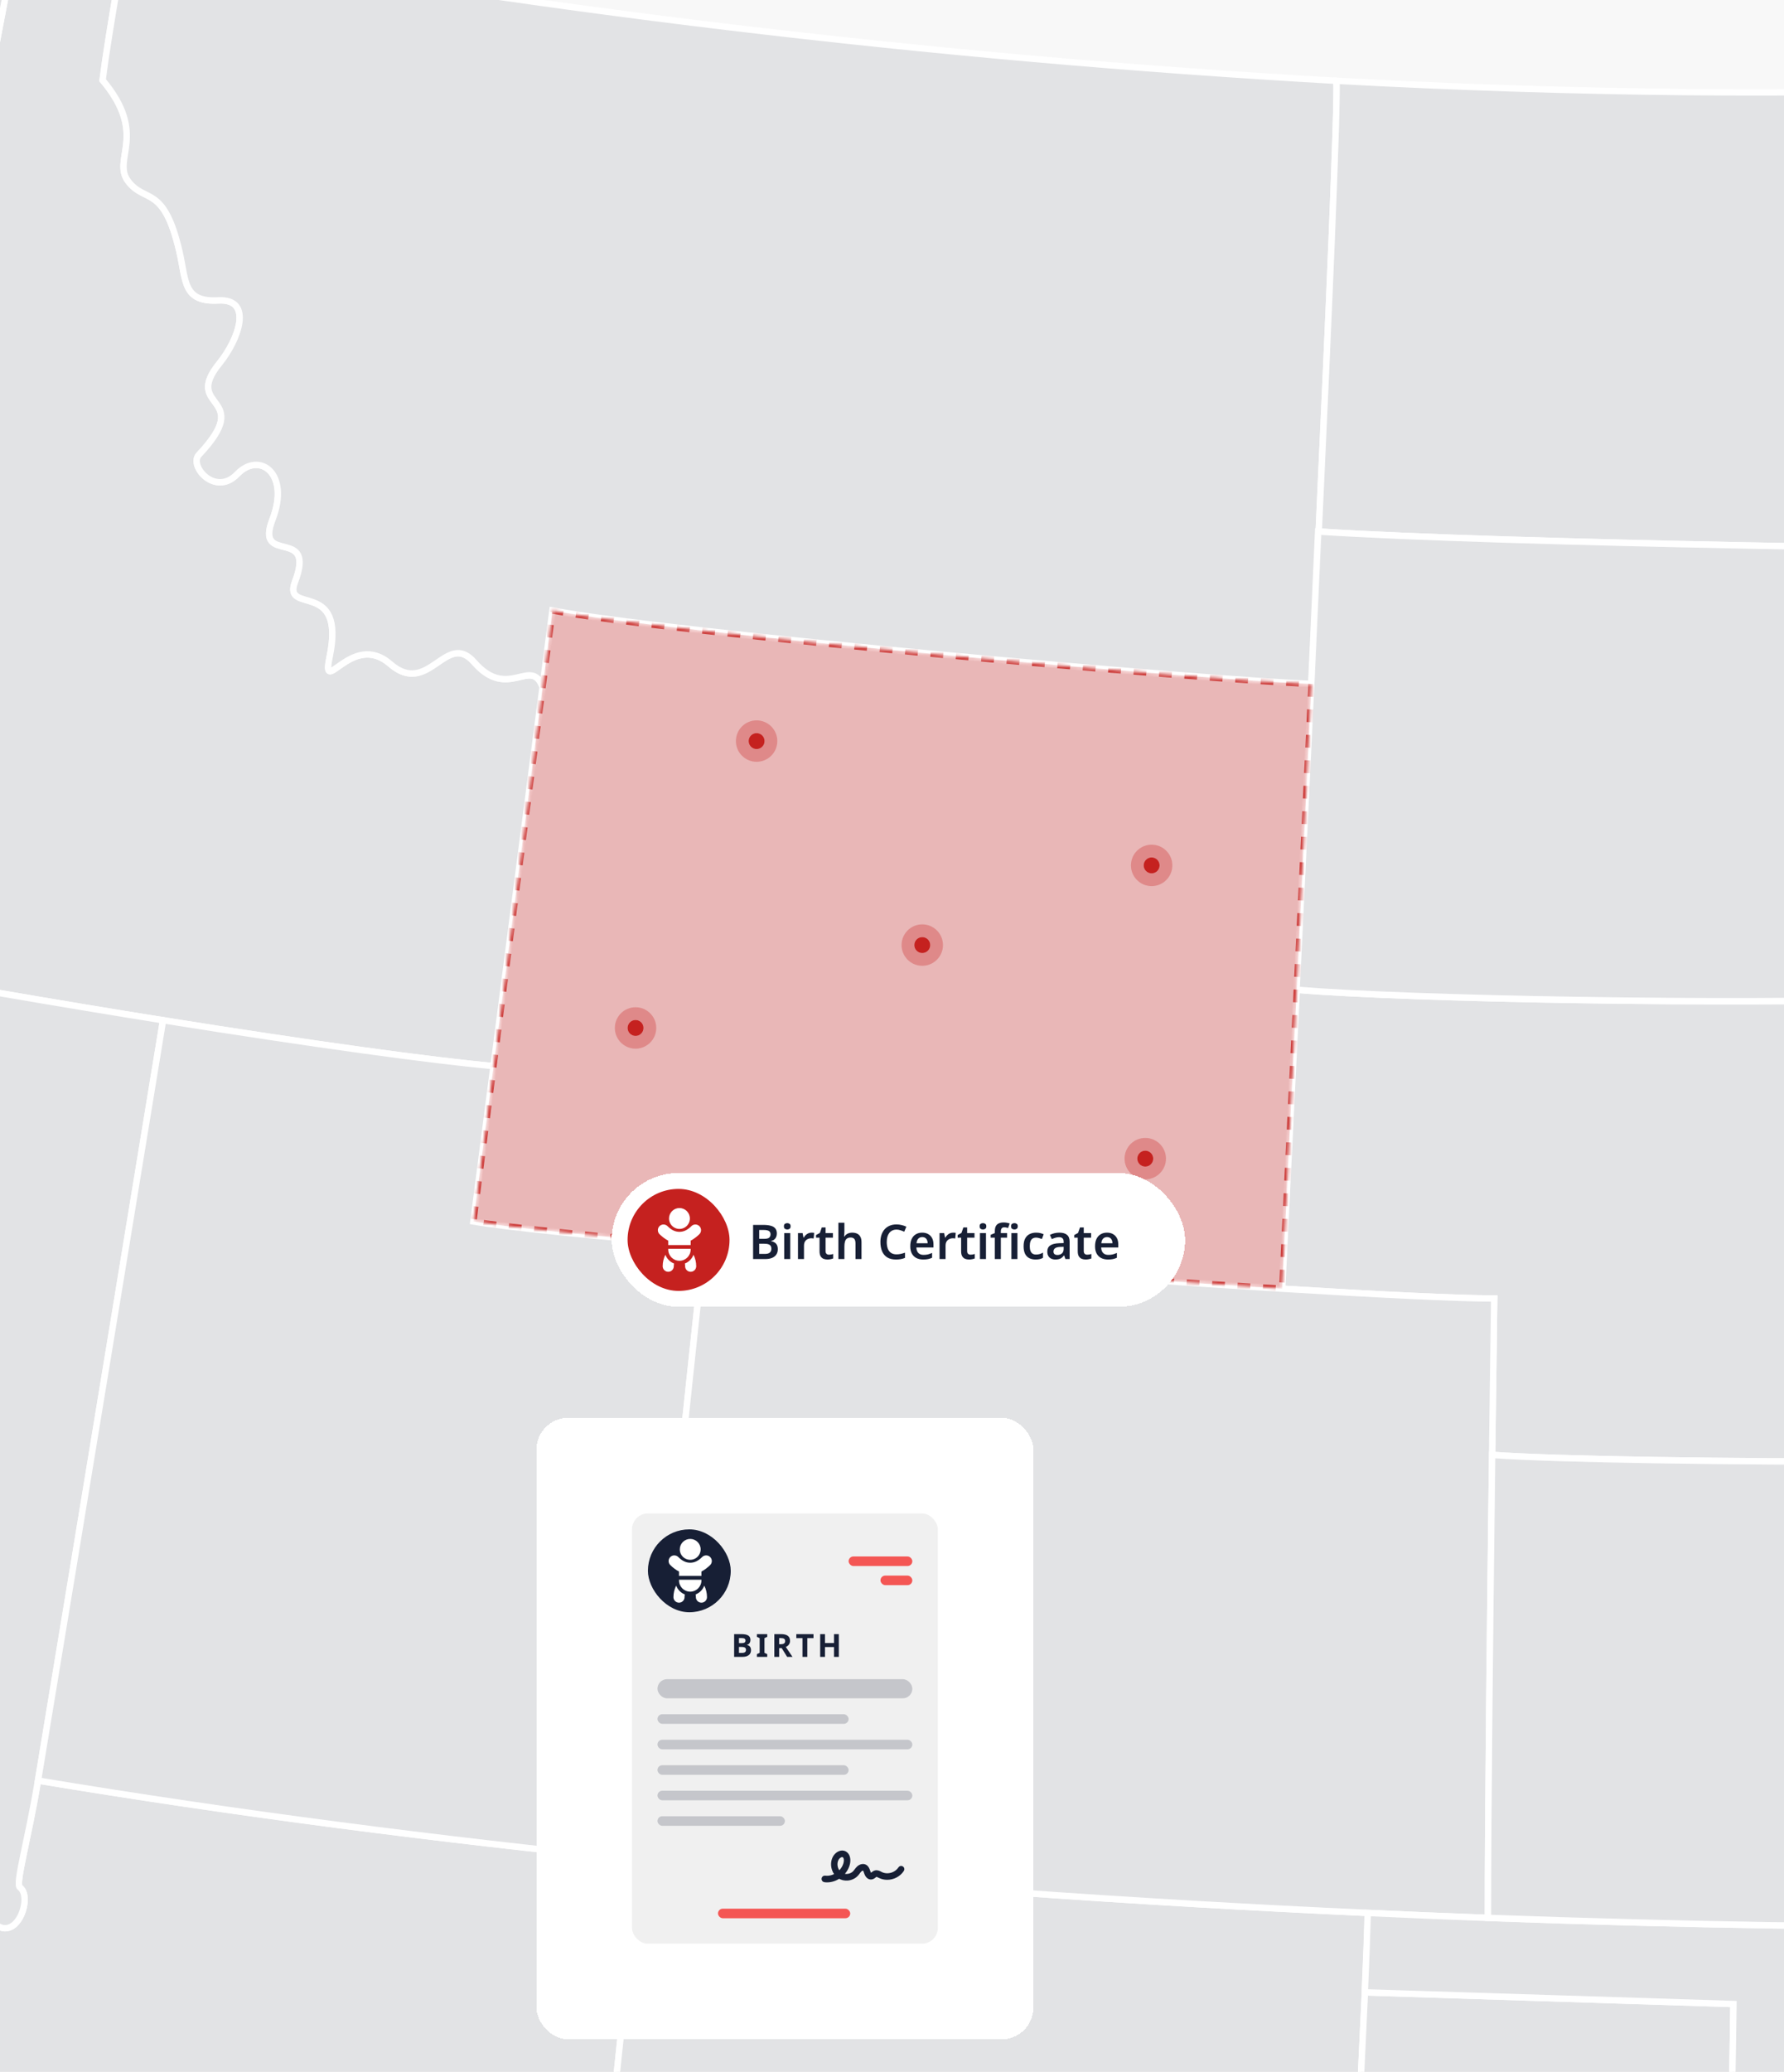 <svg width="560" height="650" viewBox="0 0 560 650" fill="none" xmlns="http://www.w3.org/2000/svg">
<g id="HERO Image - WY - Birth" clip-path="url(#clip0_3044_31523)">
<rect width="560" height="650" fill="#F8F8F8"/>
<g id="IMG Hero" clip-path="url(#clip1_3044_31523)">
<g id="Map">
<path id="us_12" d="M-14.663 113.772C-18.892 125.005 5.688 128.219 -4.88 138.087C-15.448 147.956 -18.798 165.849 -23.224 167.434C-27.65 169.02 -42.456 189.857 -36.389 195.812C-30.322 201.767 -31.926 201.786 -37.366 214.532C-42.806 227.278 -52.739 293.958 -54.717 301.82C-17.05 308.779 19.224 314.985 51.181 320.094C98.183 327.611 135.853 332.752 154.909 334.474L170.314 215.466C166.649 205.924 159.509 219.978 148.855 207.773C140.007 197.63 134.593 218.835 122.49 208.307C110.387 197.779 100.679 219.591 103.501 205.972C108.572 181.478 88.611 193.087 92.62 182.545C99.32 164.952 79.893 177.607 85.538 163.006C91.184 148.404 81.385 141.547 74.474 148.744C67.563 155.94 59.208 146.136 62.462 142.671C80.28 123.734 56.977 128.67 68.935 113.938C74.843 106.659 79.663 93.651 68.535 94.26C57.406 94.868 58.447 88.091 56.336 78.967C51.448 57.836 45.627 63.898 40.285 56.947C34.944 49.996 46.673 42.33 32.208 25.166C34.127 9.898 39.623 -20.146 39.623 -20.146C28.346 -22.214 17.34 -24.299 6.603 -26.4C3.542 -11.185 -11.762 71.015 -15.232 85.178C-16.615 90.781 -10.427 102.545 -14.663 113.772Z" fill="#171F35" fill-opacity="0.1" stroke="white" stroke-width="2"/>
<path id="us_26" d="M40.275 56.934C45.614 63.874 51.439 57.82 56.326 78.953C58.438 88.077 57.394 94.849 68.525 94.246C79.656 93.643 74.835 106.645 68.925 113.924C56.967 128.654 80.27 123.721 62.452 142.657C59.196 146.127 67.553 155.929 74.464 148.73C81.375 141.531 91.172 148.391 85.529 162.992C79.886 177.594 99.313 164.938 92.611 182.532C88.606 193.073 108.565 181.464 103.491 205.958C100.669 219.572 110.38 197.771 122.481 208.294C134.581 218.816 139.997 197.616 148.846 207.76C159.499 219.964 166.639 205.91 170.304 215.453L173.398 191.53C211.185 198.681 379.061 213.395 411.685 214.556C412.449 198.449 413.209 182.369 413.938 166.775C417.245 95.631 419.877 34.309 419.525 25.355C292.061 18.121 165.176 2.918 39.611 -20.165C39.611 -20.165 34.112 9.881 32.195 25.147C46.666 42.319 34.934 49.983 40.275 56.934Z" fill="#171F35" fill-opacity="0.1" stroke="white" stroke-width="2"/>
<path id="us_27" d="M714.452 455.849C717.49 455.473 700.251 433.854 698.279 427.952C690.463 408.794 696.784 391.205 686.224 383.251C675.664 375.296 689.87 361.629 677.127 355.949C664.383 350.268 671.404 348.637 667.517 336.463C653.313 317.435 640.188 329.589 630.707 320.126C621.225 310.663 619.789 331.121 598.624 313.354C544.436 315.204 442.958 313.487 407.064 310.543C404.886 355.121 403.116 390.912 402.491 404.307C432.922 406.175 457.365 407.363 469.043 407.376C469.043 407.376 468.75 428.016 468.387 456.442C508.379 459.359 685.917 459.404 714.452 455.849Z" fill="#171F35" fill-opacity="0.1" stroke="white" stroke-width="2"/>
<path id="us_34" d="M413.946 166.756C473.115 170.543 623.904 172.524 662.462 172.628C667.67 148.5 647.327 152.635 656.52 129.785C659.307 122.845 650.231 108.786 653.157 92.708C654.598 84.82 649.927 85.456 641.831 63.842C635.115 45.904 650.64 49.297 638.518 27.202C565.346 30.269 491.525 29.236 419.52 25.35C419.886 34.295 417.254 95.618 413.946 166.756Z" fill="#171F35" fill-opacity="0.1" stroke="white" stroke-width="2"/>
<path id="us_37" d="M-54.719 301.809C-52.728 293.966 -42.795 227.278 -37.368 214.535C-31.942 201.791 -30.326 201.759 -36.391 195.815C-42.456 189.87 -27.652 169.014 -23.226 167.437C-18.8 165.859 -15.456 147.951 -4.882 138.09C5.691 128.23 -18.894 125.01 -14.665 113.775C-24.363 111.749 -114.232 95.378 -122.24 102.713C-130.248 110.049 -134.602 97.641 -144.903 102.692C-151.309 105.831 -175.005 90.063 -184.441 94.582C-196.579 100.402 -213.953 86.27 -207.203 71.274C-205.297 67.029 -206.34 58.995 -213.734 60.636C-221.129 62.278 -223.155 54.139 -227.962 54.983C-232.77 55.826 -233.634 50.274 -241.042 51.905C-263.221 116.997 -269.131 166.892 -277.545 167.309C-285.959 167.725 -279.486 181.456 -286.92 181.12C-294.354 180.784 -302.648 199.271 -300.993 207.659C-299.338 216.046 -299.167 236.349 -301.948 245.563C-261.641 257.826 -210.705 270.121 -157.347 281.474C-123.417 288.7 -88.507 295.557 -54.719 301.809Z" fill="#171F35" fill-opacity="0.1" stroke="white" stroke-width="2"/>
<path id="us_41" d="M598.611 313.35C619.777 331.12 621.215 310.66 630.694 320.123C640.173 329.585 653.298 317.435 667.504 336.459C663.615 324.281 675.622 319.204 667.051 314.181C658.479 309.157 669.637 298.896 664.211 294.553C658.784 290.21 665.721 288.947 668.65 286.657L667.027 207.199C666.821 197.175 654.86 193.708 652.879 187.801C650.898 181.893 668.767 183.762 662.091 172.633C623.524 172.54 472.925 170.559 413.754 166.761C413.025 182.368 412.361 198.446 411.594 214.542C410.014 247.749 408.442 281.051 407.006 310.529C442.901 313.481 544.418 315.198 598.611 313.35Z" fill="#171F35" fill-opacity="0.1" stroke="white" stroke-width="2"/>
<path id="us_47" d="M-227.954 54.977C-223.15 54.136 -221.121 62.267 -213.727 60.631C-206.333 58.995 -205.284 67.037 -207.195 71.268C-213.946 86.265 -196.571 100.396 -184.433 94.577C-174.997 90.058 -151.307 105.826 -144.895 102.686C-134.597 97.647 -130.256 110.041 -122.232 102.708C-114.208 95.375 -24.353 111.741 -14.658 113.77C-10.43 102.542 -16.617 90.778 -15.242 85.178C-11.772 71.007 3.531 -11.185 6.593 -26.4C-70.864 -41.504 -133.185 -56.964 -172.67 -68.843C-180.144 -71.099 -155.911 -48.385 -164.995 -44.485C-174.079 -40.585 -159.352 -34.94 -167.192 -30.821C-175.032 -26.702 -163.909 -15.533 -168.041 -11.735C-172.173 -7.936 -174.124 5.477 -173.793 9.679C-173.462 13.88 -182.834 15.551 -186.483 18.856C-190.132 22.16 -195.973 15.089 -197.497 13.138C-199.021 11.187 -193.197 5.376 -189.94 7.292C-186.684 9.209 -179.127 3.112 -182.733 -3.26C-184.03 -5.547 -176.401 -8.598 -178.195 -11.028C-179.989 -13.457 -186.003 -5.422 -190.965 -5.812C-195.928 -6.201 -186.673 -13.82 -182.002 -15.648C-177.33 -17.477 -179.96 -24.855 -185.888 -23.993C-191.817 -23.13 -189.93 -28.84 -198.389 -30.925C-222.53 -36.867 -232.639 -52.837 -234.473 -51.73C-250.617 -41.989 -227.463 -23.643 -236.745 -5.377C-240.663 2.332 -235.944 9.457 -231.897 13.843C-224.046 22.358 -240.973 18.242 -233.851 27.253C-226.729 36.265 -234.302 41.631 -239.045 39.989C-243.789 38.347 -239.187 46.508 -241.031 51.913C-233.627 50.269 -232.77 55.824 -227.954 54.977Z" fill="#171F35" fill-opacity="0.1" stroke="white" stroke-width="2"/>
<path id="us_3" d="M11.921 558.622C8.766 577.606 4.73 591.054 6.262 592.154C10.787 595.405 4.087 613.007 -4.338 600.546C-12.762 588.086 -25.722 608.41 -20.444 611.645C-15.167 614.881 -22.684 629.893 -20.346 635.403C-18.007 640.912 -26.279 635.894 -25.201 652.219C-18.429 656.538 -24.726 675.614 -17.212 679.543C-9.698 683.472 -15.1 692.132 -25.77 697.179C-36.439 702.227 -33.361 725.56 -40.881 726.828C-48.4 728.096 -45.261 743.26 -37.779 745.711C-30.297 748.161 -38.649 757.616 -45.787 759.121C-47.466 761.876 -50.384 764.666 -51.534 768.646C-46.033 771.259 70.941 836.228 90.475 847.218C100.701 848.953 140.979 852.799 171.199 855.57C174.044 837.702 187.057 713.249 200.628 583.495C137.463 577.072 73.714 568.899 11.921 558.622Z" fill="#171F35" fill-opacity="0.1" stroke="white" stroke-width="2"/>
<path id="us_28" d="M-54.716 301.804C-88.505 295.557 -123.414 288.7 -157.344 281.477L-189.403 420.816L-25.199 652.224C-26.266 635.896 -17.991 640.933 -20.343 635.408C-22.695 629.882 -15.159 614.872 -20.442 611.65C-25.724 608.428 -12.768 588.088 -4.335 600.551C4.097 613.014 10.79 595.41 6.265 592.159C4.733 591.062 8.771 577.608 11.924 558.627C24.037 485.713 51.179 320.083 51.179 320.083C19.222 314.972 -17.052 308.768 -54.716 301.804Z" fill="#171F35" fill-opacity="0.1" stroke="white" stroke-width="2"/>
<path id="us_31" d="M416.932 844.28C416.932 844.28 425.404 693.059 428.439 625.061C428.912 614.413 429.253 605.809 429.408 600.142C357.373 596.878 279.463 591.555 200.627 583.518C187.056 713.272 174.043 837.722 171.197 855.593C190.918 857.395 206.353 858.743 206.353 858.743L209.412 838.619C209.412 838.619 271.653 842.799 274.629 842.988L271.21 833.026L416.932 844.28Z" fill="#171F35" fill-opacity="0.1" stroke="white" stroke-width="2"/>
<path id="us_43" d="M799.695 919.423C808.306 916.513 797.007 909.074 802.364 905.008C807.722 900.943 813.007 880.274 801.812 877.781C790.617 875.288 803.568 866.837 794.119 864.813C784.669 862.79 795.942 845.21 778.023 840.872L777.006 791.115L776.506 766.611C773.421 761.104 766.964 772.467 759.3 761.019C750.523 767.516 735.156 742.571 722.023 754.724C708.889 766.878 705.31 745.774 694.827 759.94C684.345 774.106 678.336 748.195 659.592 758.232C640.848 768.268 653.826 746.083 638.771 754.19C623.716 762.297 636.636 739.752 622.344 748.958C608.052 758.165 612.286 735.526 598.469 743.505C583.788 751.975 593.488 735.801 581.295 739.026C569.101 742.25 575.462 726.141 561.429 730.142C547.397 734.144 557.788 714.66 542.274 719.777C543.174 696.391 544.143 628.723 544.143 628.723L428.44 625.063C425.405 693.06 416.933 844.283 416.933 844.283L271.205 833.029L274.625 842.991C277.598 843.178 286.532 843.987 285.692 851.434C284.851 858.882 302.242 865.531 305.178 871.585C318.367 898.813 336.297 891.758 335.531 902.662C334.765 913.566 347.599 911.583 345.29 919.796C342.981 928.01 349.118 937.547 351.293 946.92C353.469 956.292 368.58 956.721 369.258 965.621C369.936 974.521 387.925 975.332 395.578 981.183C415.448 996.377 418.801 942.075 438.509 949.351C449.429 953.379 446.784 941.752 452.579 947.08C458.374 952.408 477.505 942.862 483.938 954.613C490.372 966.363 514.903 979.488 515.917 992.835C516.932 1006.18 528.706 1012.63 528.196 1023.53C527.686 1034.43 549.858 1029.28 549.249 1048.12C548.948 1057.48 567.478 1055.42 563.664 1074.81C561.878 1083.89 573.914 1091.69 574.392 1103.07C574.87 1114.45 589.34 1107.72 592.009 1116.32C594.679 1124.93 603.949 1119.31 610.028 1125.62C622.68 1138.74 635.691 1121.13 650.156 1138.16C655.372 1144.3 655.289 1134.84 656.976 1132.57C658.663 1130.3 653.268 1124.08 654.766 1121.23C658.58 1113.97 641.152 1109.63 648.672 1101.79C656.191 1093.95 638.541 1090.86 644.846 1084.29C651.151 1077.72 647.356 1073.59 644.369 1072.9C641.382 1072.22 640.816 1068.77 645.255 1067.94C649.694 1067.11 654.718 1055.31 653.845 1051.92C649.539 1035.18 665.35 1045.25 661.92 1035.17C659.998 1029.5 671.062 1022.1 674.068 1023.53C677.073 1024.96 673.902 1015.6 680.17 1019.44C686.437 1023.28 688.237 1014.33 685.242 1013.39C682.247 1012.45 677.38 996.524 685.306 1004.48C696.682 1015.89 689.611 996.962 702.459 1007.59C709.074 1013.06 706.861 1000.67 715.886 1002.61C731.635 1006.01 728.376 991.46 737.756 989.779C747.136 988.097 746.161 976.982 750.334 975.161C754.506 973.341 752.851 964.956 750.547 961.534C748.244 958.112 754.751 949.068 758.972 949.479C763.192 949.891 762.623 958.555 769.059 958.435C775.495 958.315 788.19 949.378 795.811 946.503C802.044 937.7 791.092 922.322 799.695 919.423Z" fill="#171F35" fill-opacity="0.1" stroke="white" stroke-width="2"/>
<path id="us_44" d="M148.596 383.213L154.909 334.457C135.855 332.741 98.183 327.595 51.181 320.078C51.181 320.078 24.042 485.708 11.926 558.621C73.718 568.898 137.468 577.071 200.627 583.512C207.701 515.946 214.919 446.944 220.938 390.802C186.234 387.775 158.935 385.007 148.596 383.213Z" fill="#171F35" fill-opacity="0.1" stroke="white" stroke-width="2"/>
<path id="us_6" d="M468.378 456.442C468.741 428.013 469.034 407.376 469.034 407.376C457.353 407.36 432.915 406.17 402.482 404.307C348.495 401.005 275.566 395.578 220.932 390.805C214.918 446.947 207.695 515.952 200.621 583.516C279.452 591.556 357.368 596.879 429.402 600.14C442.146 600.721 454.696 601.235 467.054 601.683C467.024 569.694 467.79 502.741 468.378 456.442Z" fill="#171F35" fill-opacity="0.1" stroke="white" stroke-width="2"/>
<path id="us_36" d="M748.118 624.548C748.118 624.548 748.246 614.827 747.83 600.791C694.521 604.702 591.575 606.277 466.879 601.702C454.533 601.248 442.054 600.733 429.321 600.153C429.169 605.818 428.876 614.421 428.4 625.066L544.127 628.729C544.127 628.729 543.182 696.397 542.283 719.783C557.797 714.652 547.413 734.149 561.446 730.148C575.479 726.146 569.126 742.248 581.316 739.031C593.507 735.815 583.81 751.983 598.496 743.51C612.313 735.534 608.085 758.17 622.382 748.964C636.679 739.757 623.764 762.311 638.83 754.201C653.896 746.092 640.966 768.274 659.715 758.235C678.465 748.195 684.559 774.106 695.036 759.943C705.513 745.779 708.551 766.883 721.67 754.738C734.79 742.592 749.797 767.535 758.577 761.043L756.756 671.935L748.118 624.548Z" fill="#171F35" fill-opacity="0.1" stroke="white" stroke-width="2"/>
<path id="us_16" d="M726.824 479.374C723.068 473.026 736.335 472.49 731.693 463.675C727.051 454.861 724.752 469.388 714.454 455.852C685.924 459.407 508.381 459.359 468.386 456.444C467.796 502.744 467.03 569.694 467.051 601.686C591.742 606.266 694.88 604.684 748.186 600.778C747.22 567.919 744.412 511.518 743.342 500.334C741.772 483.893 738.748 499.557 726.824 479.374Z" fill="#171F35" fill-opacity="0.1" stroke="white" stroke-width="2"/>
<g id="WY">
<g id="us_50">
<mask id="path-16-inside-1_3044_31523" fill="white">
<path d="M220.936 390.805C275.569 395.578 348.498 401.005 402.486 404.307C403.111 390.912 404.888 355.111 407.059 310.543C408.5 281.071 410.118 247.763 411.695 214.559C379.068 213.398 211.195 198.687 173.408 191.533L170.314 215.456L154.91 334.463L148.597 383.219C158.935 385.005 186.234 387.783 220.936 390.805Z"/>
</mask>
<path d="M220.936 390.805C275.569 395.578 348.498 401.005 402.486 404.307C403.111 390.912 404.888 355.111 407.059 310.543C408.5 281.071 410.118 247.763 411.695 214.559C379.068 213.398 211.195 198.687 173.408 191.533L170.314 215.456L154.91 334.463L148.597 383.219C158.935 385.005 186.234 387.783 220.936 390.805Z" fill="#C5211F" fill-opacity="0.3" stroke="#C5211F" stroke-opacity="0.8" stroke-width="2" stroke-miterlimit="10" stroke-linejoin="round" stroke-dasharray="4 4" mask="url(#path-16-inside-1_3044_31523)"/>
</g>
<g id="dots">
<g id="Ellipse 471">
<circle cx="237.5" cy="232.5" r="2.5" fill="#C5211F"/>
<circle cx="237.5" cy="232.5" r="4.5" stroke="#C5211F" stroke-opacity="0.3" stroke-width="4"/>
</g>
<g id="Ellipse 472">
<circle cx="361.5" cy="271.5" r="2.5" fill="#C5211F"/>
<circle cx="361.5" cy="271.5" r="4.5" stroke="#C5211F" stroke-opacity="0.3" stroke-width="4"/>
</g>
<g id="Ellipse 473">
<circle cx="199.5" cy="322.5" r="2.5" fill="#C5211F"/>
<circle cx="199.5" cy="322.5" r="4.5" stroke="#C5211F" stroke-opacity="0.3" stroke-width="4"/>
</g>
<g id="Ellipse 474">
<circle cx="289.5" cy="296.5" r="2.5" fill="#C5211F"/>
<circle cx="289.5" cy="296.5" r="4.5" stroke="#C5211F" stroke-opacity="0.3" stroke-width="4"/>
</g>
<g id="Ellipse 475">
<circle cx="359.5" cy="363.5" r="2.5" fill="#C5211F"/>
<circle cx="359.5" cy="363.5" r="4.5" stroke="#C5211F" stroke-opacity="0.3" stroke-width="4"/>
</g>
</g>
</g>
</g>
</g>
<g id="Certificate">
<g id="Certificate button hero" filter="url(#filter0_d_3044_31523)">
<rect x="190" y="363" width="180" height="42" rx="21" fill="white" shape-rendering="crispEdges"/>
<g id="child-icon">
<rect x="195" y="368" width="32" height="32" rx="16" fill="#C5211F"/>
<g id="certificate ui icon" clip-path="url(#clip2_3044_31523)">
<g id="icon">
<g id="Group 39525">
<path id="Vector" d="M206.869 388.648C206.312 389.759 206.016 390.992 206.016 392.257C206.016 393.218 206.797 394 207.758 394C208.719 394 209.501 393.218 209.501 392.257C209.501 391.969 209.528 391.684 209.58 391.407C208.328 390.92 207.335 389.911 206.869 388.648Z" fill="white"/>
<path id="Vector_2" d="M212.979 391.407C213.03 391.684 213.057 391.969 213.057 392.257C213.057 393.218 213.839 394 214.8 394C215.761 394 216.543 393.218 216.543 392.257C216.543 390.992 216.247 389.759 215.69 388.648C215.224 389.911 214.23 390.92 212.979 391.407Z" fill="white"/>
<path id="Vector_3" d="M217.539 382.197C218.233 381.503 218.233 380.374 217.539 379.68C217.203 379.344 216.756 379.159 216.281 379.159C215.805 379.159 215.358 379.344 215.022 379.68C213.806 380.896 212.617 381.462 211.28 381.462C209.943 381.462 208.754 380.896 207.538 379.68C206.844 378.987 205.715 378.987 205.021 379.68C204.685 380.017 204.5 380.463 204.5 380.939C204.5 381.414 204.685 381.861 205.021 382.197C205.713 382.889 206.822 383.757 207.762 384.235V385.61H214.798V384.235C215.738 383.757 216.847 382.889 217.539 382.197Z" fill="white"/>
<path id="Vector_4" d="M207.762 386.792V387.025C207.762 388.965 209.34 390.543 211.279 390.543C213.219 390.543 214.797 388.965 214.797 387.025V386.792H207.762Z" fill="white"/>
<path id="Vector_5" d="M211.281 380.55C212.487 380.55 213.542 379.894 214.11 378.92C214.393 378.436 214.556 377.874 214.556 377.275C214.556 375.469 213.086 374 211.281 374C209.475 374 208.006 375.469 208.006 377.275C208.006 377.874 208.169 378.436 208.451 378.92C209.019 379.894 210.074 380.55 211.281 380.55Z" fill="white"/>
</g>
</g>
</g>
</g>
<path id="Birth Certificate" d="M237.62 379.29C238.55 379.29 239.33 379.38 239.96 379.56C240.59 379.73 241.06 380.01 241.37 380.4C241.69 380.79 241.85 381.315 241.85 381.975C241.85 382.385 241.78 382.755 241.64 383.085C241.5 383.415 241.295 383.685 241.025 383.895C240.765 384.105 240.44 384.245 240.05 384.315V384.39C240.45 384.46 240.805 384.59 241.115 384.78C241.435 384.96 241.685 385.225 241.865 385.575C242.055 385.915 242.15 386.365 242.15 386.925C242.15 387.575 241.995 388.13 241.685 388.59C241.375 389.05 240.93 389.4 240.35 389.64C239.78 389.88 239.1 390 238.31 390H234.395V379.29H237.62ZM237.875 383.655C238.635 383.655 239.155 383.535 239.435 383.295C239.725 383.055 239.87 382.7 239.87 382.23C239.87 381.75 239.7 381.405 239.36 381.195C239.02 380.985 238.475 380.88 237.725 380.88H236.315V383.655H237.875ZM236.315 385.2V388.395H238.055C238.835 388.395 239.375 388.245 239.675 387.945C239.985 387.645 240.14 387.245 240.14 386.745C240.14 386.425 240.075 386.15 239.945 385.92C239.815 385.69 239.59 385.515 239.27 385.395C238.95 385.265 238.515 385.2 237.965 385.2H236.315ZM246.066 381.87V390H244.176V381.87H246.066ZM245.121 378.735C245.401 378.735 245.646 378.81 245.856 378.96C246.066 379.1 246.171 379.355 246.171 379.725C246.171 380.085 246.066 380.345 245.856 380.505C245.646 380.655 245.401 380.73 245.121 380.73C244.831 380.73 244.581 380.655 244.371 380.505C244.171 380.345 244.071 380.085 244.071 379.725C244.071 379.355 244.171 379.1 244.371 378.96C244.581 378.81 244.831 378.735 245.121 378.735ZM252.743 381.72C252.863 381.72 253.003 381.725 253.163 381.735C253.323 381.745 253.458 381.765 253.568 381.795L253.403 383.55C253.313 383.53 253.193 383.515 253.043 383.505C252.903 383.485 252.778 383.475 252.668 383.475C252.368 383.475 252.078 383.525 251.798 383.625C251.528 383.715 251.283 383.855 251.063 384.045C250.853 384.225 250.683 384.46 250.553 384.75C250.433 385.04 250.373 385.385 250.373 385.785V390H248.483V381.87H249.938L250.208 383.28H250.298C250.458 382.99 250.658 382.73 250.898 382.5C251.138 382.26 251.413 382.07 251.723 381.93C252.043 381.79 252.383 381.72 252.743 381.72ZM258.224 388.635C258.464 388.635 258.694 388.615 258.914 388.575C259.134 388.525 259.339 388.47 259.529 388.41V389.82C259.329 389.91 259.069 389.985 258.749 390.045C258.429 390.115 258.094 390.15 257.744 390.15C257.284 390.15 256.864 390.075 256.484 389.925C256.114 389.765 255.814 389.495 255.584 389.115C255.364 388.735 255.254 388.205 255.254 387.525V383.295H254.159V382.47L255.359 381.81L255.959 380.085H257.144V381.87H259.454V383.295H257.144V387.51C257.144 387.89 257.244 388.175 257.444 388.365C257.644 388.545 257.904 388.635 258.224 388.635ZM263.058 381.315C263.058 381.635 263.043 381.95 263.013 382.26C262.993 382.56 262.973 382.785 262.953 382.935H263.073C263.243 382.655 263.453 382.43 263.703 382.26C263.953 382.08 264.228 381.945 264.528 381.855C264.838 381.765 265.158 381.72 265.488 381.72C266.098 381.72 266.623 381.825 267.063 382.035C267.503 382.245 267.838 382.57 268.068 383.01C268.308 383.44 268.428 384.005 268.428 384.705V390H266.538V385.08C266.538 384.46 266.418 384 266.178 383.7C265.938 383.4 265.558 383.25 265.038 383.25C264.538 383.25 264.143 383.36 263.853 383.58C263.563 383.79 263.358 384.105 263.238 384.525C263.118 384.935 263.058 385.44 263.058 386.04V390H261.168V378.6H263.058V381.315ZM279.429 380.76C278.939 380.76 278.504 380.85 278.124 381.03C277.744 381.21 277.419 381.47 277.149 381.81C276.889 382.15 276.689 382.56 276.549 383.04C276.419 383.52 276.354 384.06 276.354 384.66C276.354 385.47 276.464 386.165 276.684 386.745C276.904 387.315 277.239 387.755 277.689 388.065C278.149 388.375 278.724 388.53 279.414 388.53C279.874 388.53 280.314 388.485 280.734 388.395C281.164 388.295 281.614 388.165 282.084 388.005V389.64C281.644 389.82 281.199 389.95 280.749 390.03C280.309 390.11 279.799 390.15 279.219 390.15C278.119 390.15 277.209 389.925 276.489 389.475C275.769 389.015 275.234 388.375 274.884 387.555C274.534 386.725 274.359 385.755 274.359 384.645C274.359 383.835 274.469 383.095 274.689 382.425C274.919 381.755 275.244 381.175 275.664 380.685C276.094 380.195 276.624 379.815 277.254 379.545C277.884 379.275 278.609 379.14 279.429 379.14C279.969 379.14 280.499 379.205 281.019 379.335C281.549 379.455 282.044 379.625 282.504 379.845L281.844 381.42C281.464 381.25 281.069 381.1 280.659 380.97C280.259 380.83 279.849 380.76 279.429 380.76ZM287.48 381.72C288.21 381.72 288.835 381.87 289.355 382.17C289.885 382.46 290.295 382.88 290.585 383.43C290.875 383.97 291.02 384.63 291.02 385.41V386.37H285.65C285.67 387.11 285.875 387.685 286.265 388.095C286.655 388.495 287.195 388.695 287.885 388.695C288.415 388.695 288.885 388.645 289.295 388.545C289.715 388.435 290.145 388.28 290.585 388.08V389.595C290.185 389.785 289.77 389.925 289.34 390.015C288.91 390.105 288.395 390.15 287.795 390.15C287.005 390.15 286.3 390 285.68 389.7C285.07 389.39 284.59 388.925 284.24 388.305C283.9 387.685 283.73 386.915 283.73 385.995C283.73 385.065 283.885 384.285 284.195 383.655C284.515 383.015 284.955 382.535 285.515 382.215C286.075 381.885 286.73 381.72 287.48 381.72ZM287.48 383.115C286.98 383.115 286.57 383.28 286.25 383.61C285.94 383.93 285.755 384.41 285.695 385.05H289.19C289.19 384.67 289.125 384.335 288.995 384.045C288.875 383.755 288.69 383.53 288.44 383.37C288.19 383.2 287.87 383.115 287.48 383.115ZM297.186 381.72C297.306 381.72 297.446 381.725 297.606 381.735C297.766 381.745 297.901 381.765 298.011 381.795L297.846 383.55C297.756 383.53 297.636 383.515 297.486 383.505C297.346 383.485 297.221 383.475 297.111 383.475C296.811 383.475 296.521 383.525 296.241 383.625C295.971 383.715 295.726 383.855 295.506 384.045C295.296 384.225 295.126 384.46 294.996 384.75C294.876 385.04 294.816 385.385 294.816 385.785V390H292.926V381.87H294.381L294.651 383.28H294.741C294.901 382.99 295.101 382.73 295.341 382.5C295.581 382.26 295.856 382.07 296.166 381.93C296.486 381.79 296.826 381.72 297.186 381.72ZM302.668 388.635C302.908 388.635 303.138 388.615 303.358 388.575C303.578 388.525 303.783 388.47 303.973 388.41V389.82C303.773 389.91 303.513 389.985 303.193 390.045C302.873 390.115 302.538 390.15 302.188 390.15C301.728 390.15 301.308 390.075 300.928 389.925C300.558 389.765 300.258 389.495 300.028 389.115C299.808 388.735 299.698 388.205 299.698 387.525V383.295H298.603V382.47L299.803 381.81L300.403 380.085H301.588V381.87H303.898V383.295H301.588V387.51C301.588 387.89 301.688 388.175 301.888 388.365C302.088 388.545 302.348 388.635 302.668 388.635ZM307.501 381.87V390H305.611V381.87H307.501ZM306.556 378.735C306.836 378.735 307.081 378.81 307.291 378.96C307.501 379.1 307.606 379.355 307.606 379.725C307.606 380.085 307.501 380.345 307.291 380.505C307.081 380.655 306.836 380.73 306.556 380.73C306.266 380.73 306.016 380.655 305.806 380.505C305.606 380.345 305.506 380.085 305.506 379.725C305.506 379.355 305.606 379.1 305.806 378.96C306.016 378.81 306.266 378.735 306.556 378.735ZM314.133 383.295H312.168V390H310.278V383.295H308.973V382.395L310.278 381.855V381.3C310.278 380.6 310.388 380.05 310.608 379.65C310.828 379.25 311.148 378.965 311.568 378.795C311.988 378.615 312.483 378.525 313.053 378.525C313.453 378.525 313.813 378.56 314.133 378.63C314.453 378.69 314.718 378.76 314.928 378.84L314.448 380.25C314.278 380.2 314.088 380.155 313.878 380.115C313.678 380.065 313.458 380.04 313.218 380.04C312.858 380.04 312.593 380.155 312.423 380.385C312.253 380.615 312.168 380.935 312.168 381.345V381.87H314.133V383.295ZM317.373 381.87V390H315.483V381.87H317.373ZM316.428 378.735C316.708 378.735 316.953 378.81 317.163 378.96C317.373 379.1 317.478 379.355 317.478 379.725C317.478 380.085 317.373 380.345 317.163 380.505C316.953 380.655 316.708 380.73 316.428 380.73C316.138 380.73 315.888 380.655 315.678 380.505C315.478 380.345 315.378 380.085 315.378 379.725C315.378 379.355 315.478 379.1 315.678 378.96C315.888 378.81 316.138 378.735 316.428 378.735ZM323.076 390.15C322.306 390.15 321.636 390.005 321.066 389.715C320.506 389.415 320.071 388.96 319.761 388.35C319.461 387.73 319.311 386.94 319.311 385.98C319.311 384.98 319.476 384.17 319.806 383.55C320.146 382.92 320.611 382.46 321.201 382.17C321.791 381.87 322.466 381.72 323.226 381.72C323.736 381.72 324.191 381.77 324.591 381.87C324.991 381.97 325.331 382.09 325.611 382.23L325.056 383.715C324.746 383.595 324.436 383.495 324.126 383.415C323.816 383.325 323.516 383.28 323.226 383.28C322.776 383.28 322.401 383.38 322.101 383.58C321.811 383.78 321.596 384.08 321.456 384.48C321.316 384.87 321.246 385.365 321.246 385.965C321.246 386.545 321.316 387.03 321.456 387.42C321.606 387.81 321.826 388.105 322.116 388.305C322.406 388.495 322.766 388.59 323.196 388.59C323.656 388.59 324.061 388.535 324.411 388.425C324.761 388.315 325.091 388.165 325.401 387.975V389.61C325.091 389.8 324.756 389.935 324.396 390.015C324.046 390.105 323.606 390.15 323.076 390.15ZM330.546 381.72C331.596 381.72 332.391 381.95 332.931 382.41C333.481 382.86 333.756 383.57 333.756 384.54V390H332.421L332.046 388.875H331.986C331.756 389.165 331.516 389.41 331.266 389.61C331.026 389.8 330.746 389.935 330.426 390.015C330.116 390.105 329.736 390.15 329.286 390.15C328.806 390.15 328.371 390.06 327.981 389.88C327.601 389.7 327.301 389.425 327.081 389.055C326.861 388.675 326.751 388.2 326.751 387.63C326.751 386.79 327.056 386.16 327.666 385.74C328.286 385.31 329.221 385.075 330.471 385.035L331.881 384.99V384.585C331.881 384.065 331.756 383.695 331.506 383.475C331.256 383.255 330.906 383.145 330.456 383.145C330.046 383.145 329.651 383.205 329.271 383.325C328.891 383.445 328.521 383.585 328.161 383.745L327.561 382.425C327.961 382.215 328.416 382.045 328.926 381.915C329.446 381.785 329.986 381.72 330.546 381.72ZM330.891 386.19C330.061 386.22 329.486 386.365 329.166 386.625C328.846 386.875 328.686 387.215 328.686 387.645C328.686 388.025 328.801 388.3 329.031 388.47C329.261 388.64 329.556 388.725 329.916 388.725C330.466 388.725 330.931 388.57 331.311 388.26C331.691 387.94 331.881 387.47 331.881 386.85V386.16L330.891 386.19ZM339.274 388.635C339.514 388.635 339.744 388.615 339.964 388.575C340.184 388.525 340.389 388.47 340.579 388.41V389.82C340.379 389.91 340.119 389.985 339.799 390.045C339.479 390.115 339.144 390.15 338.794 390.15C338.334 390.15 337.914 390.075 337.534 389.925C337.164 389.765 336.864 389.495 336.634 389.115C336.414 388.735 336.304 388.205 336.304 387.525V383.295H335.209V382.47L336.409 381.81L337.009 380.085H338.194V381.87H340.504V383.295H338.194V387.51C338.194 387.89 338.294 388.175 338.494 388.365C338.694 388.545 338.954 388.635 339.274 388.635ZM345.488 381.72C346.218 381.72 346.843 381.87 347.363 382.17C347.893 382.46 348.303 382.88 348.593 383.43C348.883 383.97 349.028 384.63 349.028 385.41V386.37H343.658C343.678 387.11 343.883 387.685 344.273 388.095C344.663 388.495 345.203 388.695 345.893 388.695C346.423 388.695 346.893 388.645 347.303 388.545C347.723 388.435 348.153 388.28 348.593 388.08V389.595C348.193 389.785 347.778 389.925 347.348 390.015C346.918 390.105 346.403 390.15 345.803 390.15C345.013 390.15 344.308 390 343.688 389.7C343.078 389.39 342.598 388.925 342.248 388.305C341.908 387.685 341.738 386.915 341.738 385.995C341.738 385.065 341.893 384.285 342.203 383.655C342.523 383.015 342.963 382.535 343.523 382.215C344.083 381.885 344.738 381.72 345.488 381.72ZM345.488 383.115C344.988 383.115 344.578 383.28 344.258 383.61C343.948 383.93 343.763 384.41 343.703 385.05H347.198C347.198 384.67 347.133 384.335 347.003 384.045C346.883 383.755 346.698 383.53 346.448 383.37C346.198 383.2 345.878 383.115 345.488 383.115Z" fill="#171F35"/>
</g>
<g id="Certificate icon hero" filter="url(#filter1_dddddd_3044_31523)">
<rect x="202" y="425" width="156" height="195" rx="10" fill="white" shape-rendering="crispEdges"/>
<g id="Certificate-birth">
<rect id="bg" x="232" y="455" width="96" height="135" rx="5" fill="#F0F0F0"/>
<g id="new">
<rect x="237" y="460" width="26" height="26" rx="13" fill="#171F35"/>
<g id="certificate ui icon_2" clip-path="url(#clip3_3044_31523)">
<g id="icon_2">
<g id="Group 39525_2">
<path id="Vector_6" d="M245.869 477.648C245.312 478.759 245.016 479.992 245.016 481.257C245.016 482.218 245.797 483 246.758 483C247.719 483 248.501 482.218 248.501 481.257C248.501 480.969 248.528 480.684 248.58 480.407C247.328 479.92 246.335 478.911 245.869 477.648Z" fill="white"/>
<path id="Vector_7" d="M251.979 480.407C252.03 480.684 252.057 480.969 252.057 481.257C252.057 482.218 252.839 483 253.8 483C254.761 483 255.543 482.218 255.543 481.257C255.543 479.992 255.247 478.759 254.69 477.648C254.224 478.911 253.23 479.92 251.979 480.407Z" fill="white"/>
<path id="Vector_8" d="M256.539 471.197C257.233 470.503 257.233 469.374 256.539 468.68C256.203 468.344 255.756 468.159 255.281 468.159C254.805 468.159 254.358 468.344 254.022 468.68C252.806 469.896 251.617 470.462 250.28 470.462C248.943 470.462 247.754 469.896 246.538 468.68C245.844 467.987 244.715 467.987 244.021 468.68C243.685 469.017 243.5 469.463 243.5 469.939C243.5 470.414 243.685 470.861 244.021 471.197C244.713 471.889 245.822 472.757 246.762 473.235V474.61H253.798V473.235C254.738 472.757 255.847 471.889 256.539 471.197Z" fill="white"/>
<path id="Vector_9" d="M246.762 475.792V476.025C246.762 477.965 248.34 479.543 250.279 479.543C252.219 479.543 253.797 477.965 253.797 476.025V475.792H246.762Z" fill="white"/>
<path id="Vector_10" d="M250.281 469.55C251.487 469.55 252.542 468.894 253.11 467.92C253.393 467.436 253.556 466.874 253.556 466.275C253.556 464.469 252.086 463 250.281 463C248.475 463 247.006 464.469 247.006 466.275C247.006 466.874 247.169 467.436 247.451 467.92C248.019 468.894 249.074 469.55 250.281 469.55Z" fill="white"/>
</g>
</g>
</g>
</g>
<g id="Frame 39566">
<rect id="Rectangle 486" x="300" y="468.5" width="20" height="3" rx="1.5" fill="#F45654"/>
<rect id="Rectangle 487" x="310" y="474.5" width="10" height="3" rx="1.5" fill="#F45654"/>
</g>
<g id="Frame 39567" opacity="0.2">
<rect id="Rectangle 480" x="240" y="507" width="80" height="6" rx="3" fill="#171F35"/>
<rect id="Rectangle 481" x="240" y="518" width="60" height="3" rx="1.5" fill="#171F35"/>
<rect id="Rectangle 482" x="240" y="526" width="80" height="3" rx="1.5" fill="#171F35"/>
<rect id="Rectangle 483" x="240" y="534" width="60" height="3" rx="1.5" fill="#171F35"/>
<rect id="Rectangle 484" x="240" y="542" width="80" height="3" rx="1.5" fill="#171F35"/>
<rect id="Rectangle 485" x="240" y="550" width="40" height="3" rx="1.5" fill="#171F35"/>
</g>
<path id="Birth" d="M264.066 492.861H266.288C267.3 492.861 268.035 493.006 268.49 493.296C268.949 493.582 269.179 494.04 269.179 494.668C269.179 495.094 269.078 495.444 268.876 495.718C268.677 495.991 268.412 496.156 268.08 496.211V496.26C268.533 496.361 268.858 496.549 269.057 496.826C269.258 497.103 269.359 497.471 269.359 497.93C269.359 498.581 269.123 499.089 268.651 499.453C268.183 499.818 267.545 500 266.737 500H264.066V492.861ZM265.58 495.688H266.459C266.869 495.688 267.165 495.625 267.348 495.498C267.533 495.371 267.626 495.161 267.626 494.868C267.626 494.595 267.525 494.399 267.323 494.282C267.125 494.162 266.809 494.102 266.376 494.102H265.58V495.688ZM265.58 496.89V498.75H266.566C266.983 498.75 267.291 498.67 267.489 498.511C267.688 498.351 267.787 498.107 267.787 497.778C267.787 497.186 267.364 496.89 266.518 496.89H265.58ZM274.456 500H271.209V499.141L272.078 498.74V494.121L271.209 493.721V492.861H274.456V493.721L273.587 494.121V498.74L274.456 499.141V500ZM278.195 496.03H278.684C279.162 496.03 279.515 495.951 279.743 495.791C279.971 495.632 280.085 495.381 280.085 495.039C280.085 494.701 279.968 494.46 279.733 494.316C279.502 494.173 279.143 494.102 278.654 494.102H278.195V496.03ZM278.195 497.261V500H276.682V492.861H278.762C279.732 492.861 280.45 493.039 280.915 493.394C281.381 493.745 281.613 494.281 281.613 495C281.613 495.42 281.498 495.794 281.267 496.123C281.035 496.449 280.708 496.704 280.285 496.89L282.385 500H280.705L279.001 497.261H278.195ZM287.037 500H285.523V494.121H283.585V492.861H288.976V494.121H287.037V500ZM296.924 500H295.415V496.919H292.588V500H291.074V492.861H292.588V495.659H295.415V492.861H296.924V500Z" fill="#171F35"/>
<g id="signature 2">
<path id="Vector_11" fill-rule="evenodd" clip-rule="evenodd" d="M316.773 566.165C316.54 566.004 316.216 566.057 316.061 566.313C314.819 568.207 312.192 568.947 310.199 567.952C310.134 567.925 310.082 567.885 310.018 567.858C309.565 567.616 308.996 567.321 308.361 567.495C308.012 567.589 307.753 567.804 307.52 567.979C307.326 568.14 307.158 568.275 307.016 568.275C306.757 568.288 306.498 567.872 306.369 567.482C306.343 567.415 306.317 567.347 306.304 567.28C306.123 566.729 305.903 566.057 305.295 565.695C304.544 565.251 303.625 565.574 303.043 566.098C302.732 566.367 302.499 566.689 302.267 566.998C302.111 567.2 301.969 567.388 301.827 567.549C300.856 568.611 299.2 568.893 297.919 568.302C298.902 567.374 299.601 566.219 299.911 564.956C300.222 563.692 300.041 562.12 298.902 561.489C298.32 561.166 297.621 561.166 296.935 561.515C296.366 561.811 295.848 562.308 295.525 562.9C295.02 563.84 294.865 564.969 295.098 566.098C295.279 566.944 295.654 567.71 296.185 568.315C295.098 568.973 293.83 569.296 292.587 569.135C292.303 569.094 292.044 569.296 292.005 569.592C291.966 569.887 292.16 570.156 292.445 570.196C292.717 570.237 292.975 570.25 293.247 570.25C294.541 570.25 295.848 569.833 297.013 569.041C297.802 569.538 298.76 569.766 299.743 569.672C300.843 569.565 301.852 569.081 302.564 568.302C302.758 568.1 302.914 567.885 303.069 567.67C303.276 567.388 303.47 567.132 303.703 566.917C304.014 566.649 304.479 566.461 304.777 566.635C305.049 566.797 305.178 567.2 305.32 567.643C305.346 567.71 305.372 567.791 305.398 567.858C305.722 568.799 306.317 569.35 307.003 569.35H307.08C307.546 569.323 307.883 569.054 308.154 568.826C308.323 568.691 308.478 568.557 308.62 568.53C308.879 568.463 309.203 568.637 309.552 568.812C309.617 568.852 309.681 568.879 309.746 568.906C310.484 569.269 311.286 569.444 312.101 569.444C313.965 569.444 315.854 568.517 316.902 566.904C317.07 566.662 317.018 566.326 316.773 566.165ZM297.026 567.683C295.978 566.608 295.68 564.754 296.405 563.424C296.728 562.819 297.375 562.322 297.957 562.322C298.113 562.322 298.255 562.362 298.397 562.429C299.044 562.792 299.109 563.854 298.902 564.687C298.617 565.856 297.932 566.904 297.026 567.683Z" fill="#171F35" stroke="#171F35"/>
</g>
<rect id="Rectangle 485_2" x="259" y="579" width="41.5" height="3" rx="1.5" fill="#F45654"/>
</g>
</g>
</g>
</g>
<defs>
<filter id="filter0_d_3044_31523" x="182" y="358" width="200" height="62" filterUnits="userSpaceOnUse" color-interpolation-filters="sRGB">
<feFlood flood-opacity="0" result="BackgroundImageFix"/>
<feColorMatrix in="SourceAlpha" type="matrix" values="0 0 0 0 0 0 0 0 0 0 0 0 0 0 0 0 0 0 127 0" result="hardAlpha"/>
<feOffset dx="2" dy="5"/>
<feGaussianBlur stdDeviation="5"/>
<feComposite in2="hardAlpha" operator="out"/>
<feColorMatrix type="matrix" values="0 0 0 0 0 0 0 0 0 0 0 0 0 0 0 0 0 0 0.05 0"/>
<feBlend mode="normal" in2="BackgroundImageFix" result="effect1_dropShadow_3044_31523"/>
<feBlend mode="normal" in="SourceGraphic" in2="effect1_dropShadow_3044_31523" result="shape"/>
</filter>
<filter id="filter1_dddddd_3044_31523" x="108.474" y="361.474" width="303.053" height="342.053" filterUnits="userSpaceOnUse" color-interpolation-filters="sRGB">
<feFlood flood-opacity="0" result="BackgroundImageFix"/>
<feColorMatrix in="SourceAlpha" type="matrix" values="0 0 0 0 0 0 0 0 0 0 0 0 0 0 0 0 0 0 127 0" result="hardAlpha"/>
<feMorphology radius="2.5" operator="erode" in="SourceAlpha" result="effect1_dropShadow_3044_31523"/>
<feOffset dy="3"/>
<feGaussianBlur stdDeviation="1.35"/>
<feComposite in2="hardAlpha" operator="out"/>
<feColorMatrix type="matrix" values="0 0 0 0 0 0 0 0 0 0 0 0 0 0 0 0 0 0 0.05 0"/>
<feBlend mode="normal" in2="BackgroundImageFix" result="effect1_dropShadow_3044_31523"/>
<feColorMatrix in="SourceAlpha" type="matrix" values="0 0 0 0 0 0 0 0 0 0 0 0 0 0 0 0 0 0 127 0" result="hardAlpha"/>
<feMorphology radius="2.5" operator="erode" in="SourceAlpha" result="effect2_dropShadow_3044_31523"/>
<feOffset dx="-20" dy="10"/>
<feGaussianBlur stdDeviation="38.013"/>
<feComposite in2="hardAlpha" operator="out"/>
<feColorMatrix type="matrix" values="0 0 0 0 0.071 0 0 0 0 0.071 0 0 0 0 0.071 0 0 0 0.024 0"/>
<feBlend mode="normal" in2="effect1_dropShadow_3044_31523" result="effect2_dropShadow_3044_31523"/>
<feColorMatrix in="SourceAlpha" type="matrix" values="0 0 0 0 0 0 0 0 0 0 0 0 0 0 0 0 0 0 127 0" result="hardAlpha"/>
<feMorphology radius="2" operator="erode" in="SourceAlpha" result="effect3_dropShadow_3044_31523"/>
<feOffset dx="-7.868" dy="3.934"/>
<feGaussianBlur stdDeviation="14.954"/>
<feComposite in2="hardAlpha" operator="out"/>
<feColorMatrix type="matrix" values="0 0 0 0 0.071 0 0 0 0 0.071 0 0 0 0 0.071 0 0 0 0.024 0"/>
<feBlend mode="normal" in2="effect2_dropShadow_3044_31523" result="effect3_dropShadow_3044_31523"/>
<feColorMatrix in="SourceAlpha" type="matrix" values="0 0 0 0 0 0 0 0 0 0 0 0 0 0 0 0 0 0 127 0" result="hardAlpha"/>
<feMorphology radius="1.5" operator="erode" in="SourceAlpha" result="effect4_dropShadow_3044_31523"/>
<feOffset dx="-3.544" dy="1.772"/>
<feGaussianBlur stdDeviation="6.737"/>
<feComposite in2="hardAlpha" operator="out"/>
<feColorMatrix type="matrix" values="0 0 0 0 0.071 0 0 0 0 0.071 0 0 0 0 0.071 0 0 0 0.024 0"/>
<feBlend mode="normal" in2="effect3_dropShadow_3044_31523" result="effect4_dropShadow_3044_31523"/>
<feColorMatrix in="SourceAlpha" type="matrix" values="0 0 0 0 0 0 0 0 0 0 0 0 0 0 0 0 0 0 127 0" result="hardAlpha"/>
<feMorphology radius="1" operator="erode" in="SourceAlpha" result="effect5_dropShadow_3044_31523"/>
<feOffset dx="-1.614" dy="0.807"/>
<feGaussianBlur stdDeviation="3.068"/>
<feComposite in2="hardAlpha" operator="out"/>
<feColorMatrix type="matrix" values="0 0 0 0 0.071 0 0 0 0 0.071 0 0 0 0 0.071 0 0 0 0.024 0"/>
<feBlend mode="normal" in2="effect4_dropShadow_3044_31523" result="effect5_dropShadow_3044_31523"/>
<feColorMatrix in="SourceAlpha" type="matrix" values="0 0 0 0 0 0 0 0 0 0 0 0 0 0 0 0 0 0 127 0" result="hardAlpha"/>
<feMorphology radius="0.5" operator="erode" in="SourceAlpha" result="effect6_dropShadow_3044_31523"/>
<feOffset dx="-0.593" dy="0.296"/>
<feGaussianBlur stdDeviation="1.127"/>
<feComposite in2="hardAlpha" operator="out"/>
<feColorMatrix type="matrix" values="0 0 0 0 0.071 0 0 0 0 0.071 0 0 0 0 0.071 0 0 0 0.03 0"/>
<feBlend mode="normal" in2="effect5_dropShadow_3044_31523" result="effect6_dropShadow_3044_31523"/>
<feBlend mode="normal" in="SourceGraphic" in2="effect6_dropShadow_3044_31523" result="shape"/>
</filter>
<clipPath id="clip0_3044_31523">
<rect width="560" height="650" fill="white"/>
</clipPath>
<clipPath id="clip1_3044_31523">
<rect width="623" height="650" fill="white" transform="translate(-63)"/>
</clipPath>
<clipPath id="clip2_3044_31523">
<rect width="20" height="20" fill="white" transform="translate(201 374)"/>
</clipPath>
<clipPath id="clip3_3044_31523">
<rect width="20" height="20" fill="white" transform="translate(240 463)"/>
</clipPath>
</defs>
</svg>
